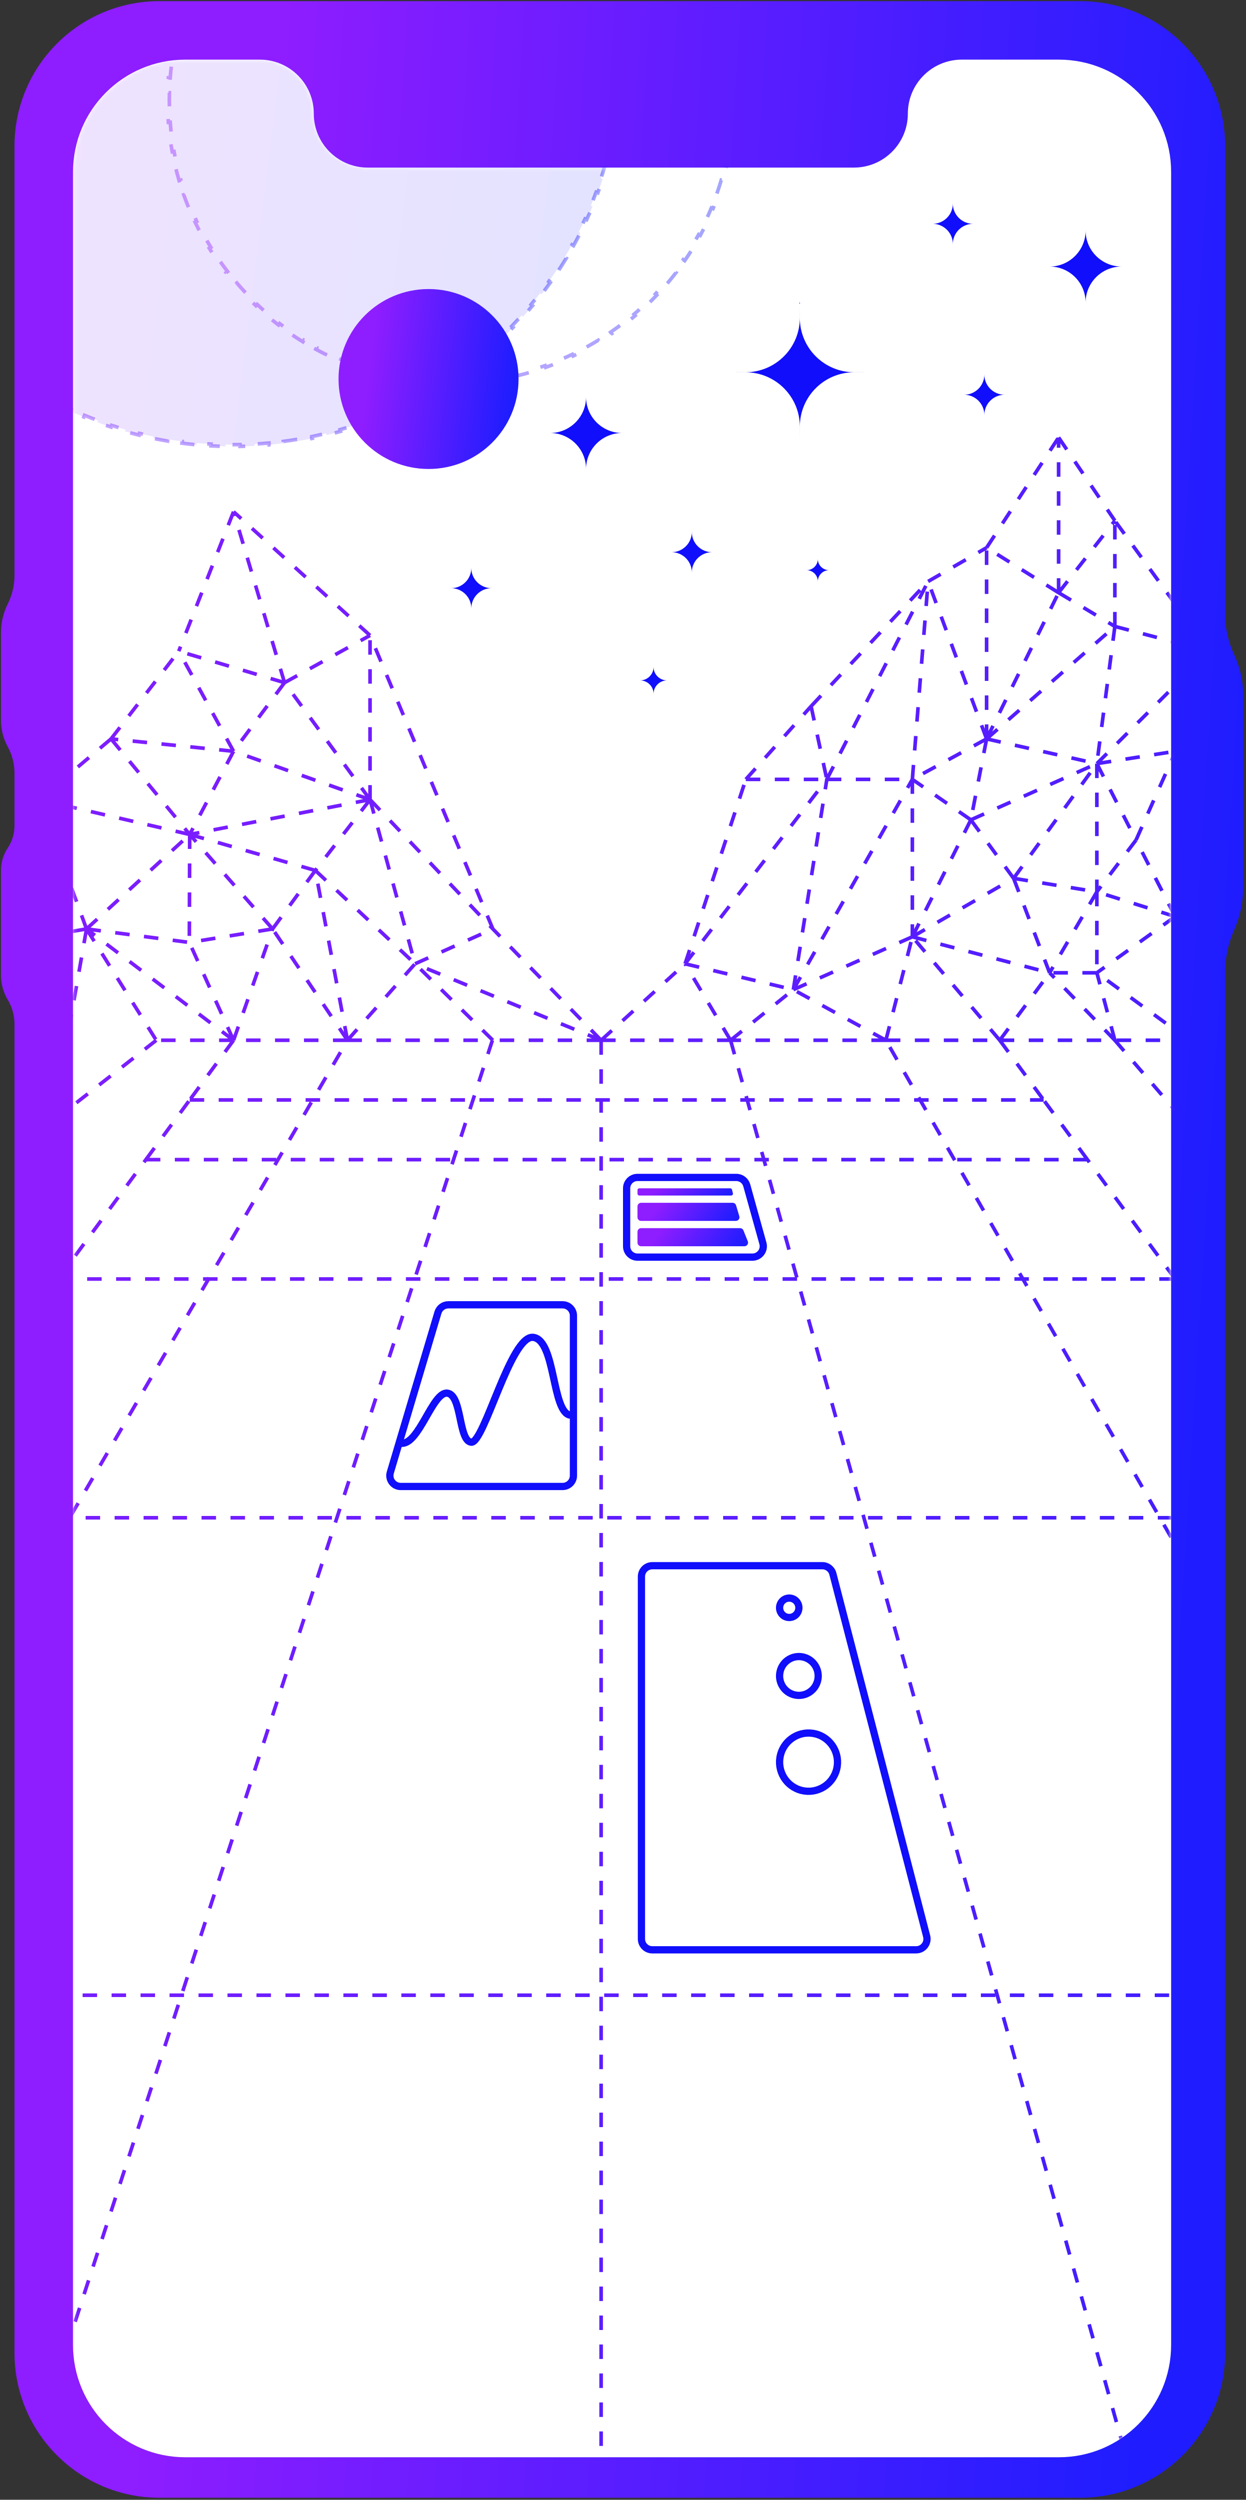 <svg width="344" height="690" viewBox="0 0 344 690" fill="none" xmlns="http://www.w3.org/2000/svg">
<rect x="0" y="0" width="344" height="690" fill="#333333" stroke="none"/>
<path d="M4.005 40.317C4.005 18.225 21.913 0.317 44.005 0.317H298.237C320.329 0.317 338.237 18.225 338.237 40.317V169.559C338.237 173.4 339.086 177.194 340.722 180.669C342.359 184.144 343.207 187.938 343.207 191.779V245.018C343.207 249.05 342.361 253.037 340.722 256.721C339.084 260.405 338.237 264.392 338.237 268.423V649.442C338.237 671.533 320.329 689.442 298.237 689.442H44.005C21.913 689.442 4.005 671.533 4.005 649.442V282.691C4.005 280.322 3.361 277.998 2.141 275.967C0.922 273.935 0.277 271.611 0.277 269.242V240.213C0.277 238.023 0.926 235.882 2.141 234.06C3.356 232.239 4.005 230.098 4.005 227.908V213.428C4.005 210.875 3.364 208.363 2.141 206.123C0.918 203.882 0.277 201.371 0.277 198.818V174.59C0.277 171.851 0.915 169.15 2.141 166.7C3.367 164.25 4.005 161.549 4.005 158.81V40.317Z" fill="url(#paint0_linear_814_9982)"/>
<path d="M235.741 46.258H101.531C93.302 46.258 86.631 39.587 86.631 31.358C86.631 23.129 79.96 16.458 71.731 16.458H51.157C34.036 16.458 20.157 30.337 20.157 47.458V647.267C20.157 664.388 34.036 678.267 51.157 678.267H292.327C309.448 678.267 323.327 664.388 323.327 647.267V47.458C323.327 30.337 309.448 16.458 292.327 16.458H265.541C257.312 16.458 250.641 23.129 250.641 31.358C250.641 39.587 243.97 46.258 235.741 46.258Z" fill="white"/>
<mask id="mask0_814_9982" style="mask-type:alpha" maskUnits="userSpaceOnUse" x="20" y="16" width="304" height="663">
<path d="M235.741 46.258H101.531C93.302 46.258 86.631 39.587 86.631 31.358C86.631 23.129 79.96 16.458 71.731 16.458H51.157C34.036 16.458 20.157 30.337 20.157 47.458V647.267C20.157 664.388 34.036 678.267 51.157 678.267H292.327C309.448 678.267 323.327 664.388 323.327 647.267V47.458C323.327 30.337 309.448 16.458 292.327 16.458H265.541C257.312 16.458 250.641 23.129 250.641 31.358C250.641 39.587 243.97 46.258 235.741 46.258Z" fill="white"/>
</mask>
<g mask="url(#mask0_814_9982)">
<path d="M-145.415 701.858L95.924 287.142M-145.415 701.858H0.874M-145.415 701.858H-236.328C-237.144 701.858 -237.616 700.934 -237.139 700.273L-129.194 550.736M482.618 701.858L244.573 287.142M482.618 701.858H317.531M482.618 701.858H578.551C579.37 701.858 579.841 700.927 579.357 700.267L469.691 550.736M95.924 287.142H135.945M95.924 287.142H64.479M95.924 287.142L114.587 266.033M95.924 287.142H136.068M95.924 287.142L87.062 240.269M95.924 287.142L75.258 256.41M244.573 287.142H201.694M244.573 287.142H276.018M244.573 287.142L219.029 273.173M244.573 287.142L251.883 258.583M165.961 287.142H135.945M165.961 287.142H201.694M165.961 287.142L189.137 266.033M165.961 287.142H136.068M165.961 287.142L114.587 266.033M165.961 287.142L136.068 256.41M165.961 287.142V550.736V701.858M165.961 701.858H0.874M165.961 701.858H317.531M135.945 287.142L0.874 701.858M201.694 287.142L317.531 701.858M201.694 287.142L189.137 266.033M201.694 287.142L219.029 273.173M64.479 287.142L52.374 303.616M64.479 287.142L23.884 256.41M64.479 287.142L75.258 256.41M64.479 287.142L52.272 260.135M64.479 287.142H43.143M276.018 287.142L288.123 303.616M276.018 287.142H307.795M276.018 287.142L251.883 258.583M276.018 287.142L289.779 268.517M-129.194 550.736L-32.358 418.939M-129.194 550.736H275.32H469.691M469.691 550.736L372.855 418.939M-32.358 418.939L16.061 353.04M-32.358 418.939H165.961H238.507H372.855M372.855 418.939L324.437 353.04M16.061 353.04H324.437M16.061 353.04L40.27 320.091M16.061 353.04L-12.912 332.617C-13.46 332.231 -13.48 331.425 -12.951 331.012L14.566 309.492M324.437 353.04L300.227 320.091M324.437 353.04L358.748 348.832C359.54 348.734 359.905 347.793 359.384 347.187L307.795 287.142M40.27 320.091H300.227M40.27 320.091L52.374 303.616M300.227 320.091L288.123 303.616M52.374 303.616H288.123M189.137 266.033L219.029 273.173M189.137 266.033L205.91 215.125M189.137 266.033L228.275 215.125M205.91 215.125L223.927 194.948M205.91 215.125H228.275M223.927 194.948L228.275 215.125M223.927 194.948L256.232 160.492M272.384 203.95L292.264 163.596M272.384 203.95L268.035 226.3M272.384 203.95L251.883 215.125M272.384 203.95L256.232 160.492M272.384 203.95V151.179M272.384 203.95L307.795 172.908M272.384 203.95L302.826 210.779M292.264 163.596L307.795 172.908M292.264 163.596V120.758M292.264 163.596L272.384 151.179M292.264 163.596L307.795 143.729M307.795 172.908L333.888 179.738M307.795 172.908V143.729M307.795 172.908L302.826 210.779M333.888 179.738L346.313 203.95M333.888 179.738L307.795 143.729M333.888 179.738L302.826 210.779M346.313 203.95L324.437 252.996M346.313 203.95L324.569 207.365M324.437 252.996L328.297 287.142M324.437 252.996L313.631 231.888M324.437 252.996L302.826 268.517M324.437 252.996L302.826 246.167M328.297 287.142H307.795M328.297 287.142L302.826 268.517M307.795 287.142L289.779 268.517M307.795 287.142L302.826 268.517M219.029 273.173L228.275 215.125M219.029 273.173L251.883 258.583M219.029 273.173L251.883 215.125M228.275 215.125H251.883M228.275 215.125L256.232 160.492M268.035 226.3L251.883 215.125M268.035 226.3L251.883 258.583M268.035 226.3L279.839 242.442M268.035 226.3L302.826 210.779M251.883 215.125V258.583M251.883 215.125L256.232 160.492M251.883 258.583L279.839 242.442M251.883 258.583L289.779 268.517M256.232 160.492L272.384 151.179M272.384 151.179L292.264 120.758M292.264 120.758L307.795 143.729M279.839 242.442L302.826 210.779M279.839 242.442L302.826 246.167M279.839 242.442L289.779 268.517M302.826 210.779L313.631 231.888M302.826 210.779L324.569 207.365M302.826 210.779V246.167M313.631 231.888L324.569 207.365M313.631 231.888L302.826 246.167M302.826 246.167V268.517M302.826 246.167L289.779 268.517M302.826 268.517H289.779M102.162 220.713L78.554 188.429M102.162 220.713L87.062 240.269M102.162 220.713L114.587 266.033M102.162 220.713L136.068 256.41M102.162 220.713V175.392M102.162 220.713L64.479 207.365M102.162 220.713L52.374 230.335M78.554 188.429L64.479 207.365M78.554 188.429L64.479 141.246M78.554 188.429L102.162 175.392M78.554 188.429L49.355 179.738M64.479 207.365L30.661 203.95M64.479 207.365L49.355 179.738M64.479 207.365L52.374 230.335M30.661 203.95L49.355 179.738M30.661 203.95L52.374 230.335M30.661 203.95L10.838 220.713M23.884 256.41L52.374 230.335M23.884 256.41L52.272 260.135M23.884 256.41L43.143 287.142M23.884 256.41L14.566 309.492M23.884 256.41L10.838 220.713M23.884 256.41L3.606 259.884C2.906 260.004 2.308 259.377 2.461 258.683L10.838 220.713M136.068 287.142L114.587 266.033M87.062 240.269L114.587 266.033M87.062 240.269L75.258 256.41M87.062 240.269L52.374 230.335M114.587 266.033L136.068 256.41M136.068 256.41L102.162 175.392M102.162 175.392L64.479 141.246M64.479 141.246L49.355 179.738M75.258 256.41L52.374 230.335M75.258 256.41L52.272 260.135M52.374 230.335L52.272 260.135M52.374 230.335L10.838 220.713M43.143 287.142L14.566 309.492" stroke="url(#paint1_linear_814_9982)" stroke-dasharray="4 4"/>
<path opacity="0.4" d="M171.576 9.81C171.65 11.141 171.699 12.478 171.724 13.821L171.224 13.83C171.236 14.498 171.243 15.167 171.243 15.838C171.243 16.508 171.236 17.177 171.224 17.845L171.724 17.854C171.699 19.197 171.65 20.534 171.576 21.865L171.077 21.837C171.003 23.174 170.904 24.505 170.782 25.828L171.28 25.874C171.155 27.213 171.007 28.546 170.834 29.87L170.338 29.805C170.165 31.131 169.967 32.45 169.746 33.76L170.239 33.843C170.015 35.167 169.768 36.482 169.496 37.789L169.006 37.687C168.734 38.997 168.438 40.297 168.119 41.589L168.604 41.709C168.281 43.013 167.935 44.307 167.565 45.592L167.084 45.454C166.715 46.737 166.322 48.011 165.906 49.275L166.381 49.431C165.961 50.706 165.518 51.969 165.053 53.222L164.584 53.048C164.119 54.3 163.631 55.541 163.121 56.77L163.582 56.962C163.068 58.202 162.531 59.429 161.972 60.645L161.517 60.436C160.96 61.649 160.38 62.849 159.778 64.037L160.224 64.263C159.619 65.46 158.991 66.643 158.342 67.813L157.905 67.57C157.258 68.738 156.59 69.891 155.901 71.031L156.329 71.29C155.635 72.437 154.921 73.571 154.186 74.69L153.768 74.416C153.035 75.531 152.283 76.632 151.51 77.717L151.917 78.007C151.141 79.099 150.344 80.176 149.527 81.237L149.131 80.932C148.318 81.99 147.485 83.031 146.634 84.056L147.019 84.376C146.163 85.407 145.288 86.422 144.394 87.419L144.022 87.086C143.132 88.08 142.225 89.056 141.299 90.016L141.659 90.363C140.729 91.327 139.781 92.274 138.816 93.203L138.469 92.843C137.509 93.767 136.531 94.674 135.537 95.563L135.87 95.936C134.871 96.828 133.855 97.702 132.823 98.557L132.504 98.172C131.478 99.022 130.436 99.854 129.378 100.666L129.682 101.062C128.62 101.878 127.543 102.674 126.45 103.45L126.161 103.042C125.074 103.813 123.973 104.565 122.857 105.296L123.131 105.715C122.011 106.448 120.877 107.162 119.729 107.855L119.47 107.427C118.33 108.114 117.176 108.782 116.008 109.428L116.25 109.865C115.079 110.513 113.895 111.139 112.699 111.744L112.473 111.298C111.285 111.898 110.084 112.477 108.87 113.034L109.079 113.489C107.863 114.047 106.635 114.583 105.395 115.097L105.204 114.635C103.974 115.144 102.732 115.631 101.48 116.096L101.654 116.565C100.401 117.029 99.137 117.471 97.862 117.89L97.706 117.415C96.442 117.83 95.168 118.223 93.884 118.592L94.022 119.072C92.738 119.441 91.443 119.787 90.139 120.109L90.019 119.624C88.727 119.943 87.426 120.238 86.117 120.51L86.218 121C84.911 121.271 83.596 121.518 82.272 121.741L82.189 121.248C80.879 121.469 79.561 121.666 78.234 121.839L78.299 122.334C76.975 122.507 75.642 122.656 74.303 122.78L74.257 122.282C72.934 122.404 71.603 122.503 70.266 122.576L70.294 123.076C68.963 123.149 67.626 123.198 66.283 123.223L66.274 122.723C65.606 122.736 64.937 122.742 64.266 122.742C63.596 122.742 62.927 122.736 62.259 122.723L62.25 123.223C60.907 123.198 59.569 123.149 58.239 123.076L58.266 122.576C56.929 122.503 55.599 122.404 54.276 122.282L54.23 122.78C52.89 122.656 51.558 122.507 50.234 122.334L50.298 121.839C48.972 121.666 47.654 121.469 46.344 121.248L46.261 121.741C44.937 121.518 43.621 121.271 42.315 121L42.416 120.51C41.106 120.238 39.805 119.943 38.514 119.624L38.394 120.109C37.09 119.787 35.795 119.441 34.51 119.072L34.648 118.592C33.364 118.223 32.09 117.83 30.826 117.415L30.67 117.89C29.396 117.471 28.132 117.029 26.879 116.565L27.053 116.096C25.8 115.631 24.559 115.144 23.329 114.635L23.137 115.097C21.898 114.583 20.67 114.047 19.454 113.489L19.662 113.034C18.449 112.477 17.248 111.898 16.059 111.298L15.834 111.744C14.637 111.139 13.453 110.513 12.283 109.865L12.525 109.428C11.357 108.782 10.203 108.114 9.062 107.427L8.804 107.855C7.656 107.162 6.522 106.448 5.402 105.715L5.676 105.296C4.56 104.565 3.458 103.813 2.372 103.042L2.083 103.45C0.99 102.674 -0.088 101.878 -1.15 101.063L-0.845 100.666C-1.903 99.854 -2.946 99.022 -3.972 98.172L-4.291 98.557C-5.323 97.702 -6.338 96.828 -7.337 95.936L-7.004 95.563C-7.998 94.674 -8.976 93.767 -9.937 92.843L-10.284 93.203C-11.249 92.274 -12.196 91.327 -13.126 90.363L-12.767 90.016C-13.692 89.056 -14.6 88.08 -15.489 87.086L-15.862 87.419C-16.755 86.422 -17.63 85.407 -18.486 84.376L-18.101 84.056C-18.953 83.031 -19.785 81.99 -20.598 80.932L-20.995 81.237C-21.811 80.176 -22.608 79.099 -23.385 78.007L-22.977 77.717C-23.75 76.632 -24.503 75.531 -25.235 74.416L-25.653 74.69C-26.388 73.571 -27.102 72.438 -27.796 71.29L-27.368 71.031C-28.057 69.891 -28.726 68.738 -29.372 67.57L-29.81 67.813C-30.459 66.643 -31.086 65.46 -31.692 64.263L-31.245 64.037C-31.847 62.849 -32.427 61.649 -32.985 60.436L-33.439 60.645C-33.998 59.429 -34.535 58.202 -35.05 56.962L-34.588 56.771C-35.098 55.541 -35.586 54.3 -36.052 53.048L-36.52 53.222C-36.986 51.969 -37.428 50.706 -37.848 49.431L-37.373 49.275C-37.789 48.011 -38.182 46.737 -38.552 45.454L-39.032 45.592C-39.402 44.307 -39.749 43.013 -40.071 41.709L-39.586 41.589C-39.906 40.297 -40.202 38.997 -40.474 37.687L-40.963 37.789C-41.235 36.482 -41.483 35.167 -41.706 33.843L-41.213 33.76C-41.435 32.45 -41.632 31.131 -41.805 29.805L-42.301 29.87C-42.474 28.546 -42.623 27.213 -42.747 25.874L-42.249 25.828C-42.372 24.505 -42.47 23.174 -42.544 21.837L-43.044 21.865C-43.117 20.534 -43.167 19.197 -43.191 17.854L-42.691 17.845C-42.704 17.177 -42.71 16.508 -42.71 15.838C-42.71 15.167 -42.704 14.498 -42.691 13.83L-43.191 13.821C-43.167 12.478 -43.117 11.141 -43.044 9.81L-42.544 9.838C-42.47 8.501 -42.372 7.17 -42.249 5.847L-42.747 5.801C-42.623 4.462 -42.474 3.129 -42.301 1.805L-41.805 1.87C-41.632 0.544 -41.435 -0.775 -41.213 -2.085L-41.706 -2.168C-41.483 -3.492 -41.235 -4.807 -40.963 -6.114L-40.474 -6.012C-40.202 -7.322 -39.906 -8.622 -39.586 -9.914L-40.071 -10.034C-39.749 -11.338 -39.402 -12.632 -39.032 -13.917L-38.552 -13.779C-38.182 -15.062 -37.789 -16.336 -37.373 -17.6L-37.848 -17.756C-37.428 -19.03 -36.986 -20.294 -36.52 -21.547L-36.052 -21.373C-35.586 -22.625 -35.098 -23.866 -34.588 -25.096L-35.05 -25.287C-34.535 -26.527 -33.998 -27.754 -33.439 -28.97L-32.985 -28.761C-32.427 -29.974 -31.847 -31.174 -31.245 -32.362L-31.692 -32.588C-31.086 -33.785 -30.459 -34.968 -29.81 -36.138L-29.372 -35.895C-28.726 -37.063 -28.057 -38.216 -27.368 -39.356L-27.796 -39.615C-27.102 -40.762 -26.388 -41.896 -25.653 -43.015L-25.235 -42.741C-24.503 -43.856 -23.75 -44.957 -22.977 -46.042L-23.385 -46.332C-22.608 -47.424 -21.811 -48.501 -20.995 -49.562L-20.598 -49.257C-19.785 -50.315 -18.953 -51.356 -18.101 -52.382L-18.486 -52.701C-17.63 -53.732 -16.755 -54.747 -15.862 -55.745L-15.489 -55.411C-14.6 -56.405 -13.692 -57.382 -12.767 -58.341L-13.126 -58.688C-12.197 -59.652 -11.249 -60.599 -10.284 -61.528L-9.937 -61.168C-8.976 -62.093 -7.998 -62.999 -7.004 -63.888L-7.337 -64.261C-6.338 -65.153 -5.323 -66.027 -4.291 -66.882L-3.972 -66.497C-2.946 -67.347 -1.903 -68.179 -0.845 -68.991L-1.15 -69.388C-0.088 -70.203 0.99 -70.999 2.083 -71.775L2.372 -71.367C3.458 -72.138 4.56 -72.89 5.676 -73.621L5.402 -74.04C6.522 -74.773 7.656 -75.487 8.804 -76.18L9.062 -75.751C10.203 -76.439 11.357 -77.107 12.525 -77.753L12.283 -78.19C13.453 -78.838 14.637 -79.464 15.834 -80.069L16.059 -79.623C17.248 -80.223 18.449 -80.802 19.662 -81.359L19.454 -81.814C20.669 -82.372 21.898 -82.908 23.137 -83.422L23.329 -82.96C24.559 -83.469 25.8 -83.956 27.053 -84.421L26.879 -84.89C28.132 -85.354 29.396 -85.796 30.67 -86.215L30.826 -85.74C32.09 -86.155 33.364 -86.548 34.648 -86.916L34.51 -87.397C35.795 -87.766 37.09 -88.112 38.394 -88.434L38.514 -87.949C39.805 -88.268 41.106 -88.563 42.416 -88.835L42.314 -89.325C43.621 -89.596 44.937 -89.843 46.26 -90.066L46.343 -89.573C47.654 -89.794 48.972 -89.991 50.298 -90.164L50.233 -90.659C51.558 -90.832 52.89 -90.981 54.23 -91.105L54.276 -90.607C55.599 -90.729 56.929 -90.828 58.266 -90.901L58.239 -91.401C59.569 -91.474 60.907 -91.523 62.25 -91.548L62.259 -91.048C62.927 -91.061 63.596 -91.067 64.266 -91.067C64.937 -91.067 65.606 -91.061 66.274 -91.048L66.283 -91.548C67.626 -91.523 68.963 -91.474 70.294 -91.401L70.266 -90.901C71.603 -90.828 72.934 -90.729 74.257 -90.607L74.303 -91.105C75.642 -90.981 76.975 -90.832 78.299 -90.659L78.234 -90.164C79.56 -89.991 80.879 -89.794 82.189 -89.573L82.272 -90.066C83.596 -89.843 84.911 -89.596 86.218 -89.325L86.117 -88.835C87.426 -88.563 88.727 -88.268 90.019 -87.949L90.139 -88.434C91.443 -88.112 92.737 -87.766 94.022 -87.397L93.884 -86.916C95.168 -86.548 96.442 -86.155 97.706 -85.74L97.862 -86.215C99.137 -85.796 100.401 -85.354 101.654 -84.89L101.48 -84.421C102.732 -83.956 103.974 -83.469 105.204 -82.96L105.395 -83.422C106.635 -82.908 107.863 -82.372 109.079 -81.814L108.87 -81.359C110.084 -80.802 111.285 -80.223 112.473 -79.623L112.699 -80.069C113.895 -79.464 115.079 -78.838 116.25 -78.19L116.008 -77.753C117.176 -77.107 118.33 -76.439 119.47 -75.751L119.729 -76.18C120.877 -75.487 122.011 -74.773 123.131 -74.04L122.857 -73.621C123.973 -72.89 125.074 -72.138 126.161 -71.367L126.45 -71.775C127.543 -70.999 128.62 -70.203 129.682 -69.388L129.378 -68.991C130.436 -68.179 131.478 -67.347 132.504 -66.497L132.823 -66.882C133.855 -66.027 134.871 -65.153 135.87 -64.261L135.537 -63.888C136.531 -62.999 137.509 -62.093 138.469 -61.168L138.816 -61.528C139.781 -60.599 140.729 -59.652 141.659 -58.688L141.299 -58.341C142.225 -57.382 143.132 -56.405 144.022 -55.411L144.394 -55.745C145.288 -54.747 146.163 -53.732 147.019 -52.701L146.634 -52.382C147.485 -51.356 148.318 -50.315 149.131 -49.257L149.527 -49.562C150.344 -48.501 151.141 -47.424 151.917 -46.332L151.51 -46.042C152.283 -44.957 153.035 -43.856 153.768 -42.741L154.186 -43.015C154.921 -41.896 155.635 -40.762 156.329 -39.615L155.901 -39.356C156.59 -38.216 157.258 -37.063 157.905 -35.895L158.342 -36.138C158.991 -34.968 159.619 -33.785 160.224 -32.588L159.778 -32.362C160.38 -31.174 160.96 -29.974 161.517 -28.761L161.972 -28.97C162.531 -27.754 163.068 -26.527 163.582 -25.287L163.121 -25.096C163.631 -23.866 164.119 -22.625 164.584 -21.373L165.053 -21.547C165.518 -20.294 165.961 -19.031 166.381 -17.756L165.906 -17.6C166.322 -16.336 166.715 -15.062 167.084 -13.779L167.565 -13.917C167.935 -12.632 168.281 -11.338 168.604 -10.034L168.119 -9.914C168.438 -8.622 168.734 -7.322 169.006 -6.012L169.496 -6.114C169.768 -4.807 170.015 -3.492 170.239 -2.168L169.746 -2.085C169.967 -0.775 170.165 0.544 170.338 1.87L170.834 1.805C171.007 3.129 171.155 4.462 171.279 5.801L170.782 5.847C170.904 7.17 171.003 8.501 171.077 9.838L171.576 9.81Z" fill="url(#paint2_linear_814_9982)" fill-opacity="0.3" stroke="url(#paint3_linear_814_9982)" stroke-dasharray="4 4"/>
<path d="M202.567 21.488C202.672 22.842 202.743 24.206 202.779 25.579L202.279 25.592C202.296 26.27 202.305 26.951 202.305 27.633C202.305 28.316 202.296 28.997 202.279 29.675L202.779 29.688C202.743 31.061 202.672 32.425 202.567 33.779L202.069 33.74C201.963 35.1 201.822 36.45 201.647 37.789L202.143 37.854C201.965 39.214 201.753 40.563 201.506 41.901L201.014 41.81C200.767 43.15 200.486 44.477 200.171 45.792L200.657 45.908C200.338 47.241 199.985 48.561 199.598 49.866L199.119 49.724C198.733 51.029 198.313 52.319 197.861 53.595L198.332 53.762C197.874 55.052 197.384 56.327 196.862 57.586L196.4 57.394C195.879 58.65 195.325 59.889 194.741 61.111L195.192 61.327C194.602 62.561 193.98 63.777 193.328 64.975L192.889 64.736C192.238 65.929 191.558 67.104 190.848 68.259L191.274 68.521C190.558 69.686 189.812 70.83 189.038 71.954L188.626 71.67C187.855 72.789 187.056 73.886 186.229 74.961L186.625 75.266C185.792 76.349 184.931 77.41 184.043 78.447L183.663 78.122C182.781 79.153 181.871 80.161 180.937 81.145L181.299 81.489C180.358 82.48 179.392 83.445 178.401 84.385L178.057 84.022C177.072 84.956 176.063 85.864 175.031 86.746L175.355 87.126C174.317 88.013 173.256 88.873 172.172 89.705L171.867 89.308C170.791 90.134 169.693 90.932 168.574 91.702L168.858 92.114C167.733 92.888 166.588 93.632 165.422 94.347L165.161 93.921C164.005 94.63 162.83 95.309 161.636 95.959L161.875 96.398C160.677 97.049 159.46 97.67 158.225 98.259L158.009 97.808C156.787 98.391 155.548 98.944 154.291 99.464L154.483 99.926C153.224 100.448 151.949 100.937 150.658 101.394L150.491 100.923C149.215 101.374 147.925 101.793 146.619 102.178L146.761 102.658C145.456 103.044 144.136 103.396 142.803 103.715L142.687 103.229C141.372 103.543 140.044 103.824 138.705 104.07L138.795 104.562C137.458 104.808 136.108 105.02 134.748 105.198L134.683 104.702C133.344 104.876 131.994 105.017 130.634 105.122L130.673 105.621C129.319 105.726 127.955 105.797 126.582 105.832L126.569 105.332C125.891 105.35 125.21 105.358 124.528 105.358C123.845 105.358 123.164 105.35 122.486 105.332L122.473 105.832C121.1 105.797 119.736 105.726 118.382 105.621L118.421 105.122C117.061 105.017 115.711 104.876 114.372 104.702L114.307 105.198C112.947 105.02 111.597 104.808 110.26 104.562L110.351 104.07C109.011 103.824 107.683 103.543 106.368 103.229L106.252 103.715C104.919 103.396 103.599 103.044 102.294 102.658L102.436 102.178C101.13 101.793 99.84 101.374 98.564 100.923L98.397 101.394C97.106 100.937 95.831 100.448 94.572 99.926L94.764 99.464C93.507 98.944 92.268 98.391 91.046 97.808L90.83 98.259C89.595 97.67 88.379 97.049 87.18 96.398L87.419 95.959C86.225 95.309 85.05 94.63 83.894 93.921L83.633 94.347C82.467 93.632 81.322 92.888 80.198 92.114L80.481 91.702C79.362 90.932 78.264 90.134 77.188 89.308L76.883 89.705C75.799 88.873 74.738 88.013 73.7 87.126L74.024 86.746C72.992 85.864 71.983 84.956 70.998 84.022L70.654 84.385C69.663 83.445 68.697 82.48 67.756 81.489L68.118 81.145C67.183 80.161 66.274 79.153 65.392 78.122L65.012 78.447C64.124 77.41 63.263 76.349 62.43 75.266L62.826 74.961C61.999 73.886 61.2 72.788 60.429 71.67L60.017 71.954C59.243 70.83 58.497 69.686 57.781 68.521L58.207 68.259C57.497 67.104 56.817 65.929 56.166 64.736L55.727 64.975C55.075 63.777 54.453 62.561 53.863 61.327L54.314 61.111C53.73 59.889 53.176 58.65 52.655 57.394L52.193 57.586C51.671 56.327 51.181 55.052 50.723 53.762L51.194 53.595C50.742 52.319 50.322 51.029 49.936 49.724L49.457 49.866C49.07 48.561 48.717 47.241 48.398 45.908L48.884 45.792C48.569 44.477 48.288 43.15 48.041 41.81L47.549 41.901C47.302 40.563 47.09 39.214 46.912 37.854L47.408 37.789C47.233 36.45 47.092 35.1 46.986 33.74L46.488 33.779C46.383 32.425 46.312 31.061 46.276 29.688L46.776 29.675C46.759 28.997 46.75 28.316 46.75 27.633C46.75 26.951 46.759 26.27 46.776 25.592L46.276 25.579C46.312 24.206 46.383 22.842 46.488 21.488L46.986 21.527C47.092 20.167 47.233 18.817 47.408 17.478L46.912 17.413C47.09 16.053 47.302 14.704 47.549 13.366L48.041 13.457C48.288 12.117 48.569 10.79 48.884 9.475L48.398 9.358C48.717 8.026 49.07 6.706 49.457 5.401L49.936 5.543C50.322 4.238 50.742 2.947 51.194 1.672L50.723 1.505C51.181 0.215 51.671 -1.06 52.193 -2.319L52.655 -2.127C53.176 -3.383 53.73 -4.622 54.314 -5.844L53.863 -6.06C54.453 -7.294 55.075 -8.51 55.727 -9.708L56.166 -9.469C56.817 -10.662 57.497 -11.837 58.207 -12.992L57.781 -13.254C58.497 -14.419 59.243 -15.563 60.017 -16.687L60.429 -16.403C61.2 -17.522 61.999 -18.619 62.826 -19.694L62.43 -19.999C63.263 -21.082 64.124 -22.143 65.012 -23.18L65.392 -22.855C66.274 -23.886 67.184 -24.895 68.118 -25.878L67.756 -26.223C68.697 -27.213 69.663 -28.178 70.654 -29.118L70.998 -28.755C71.983 -29.689 72.992 -30.597 74.024 -31.479L73.7 -31.859C74.738 -32.746 75.799 -33.606 76.883 -34.438L77.188 -34.041C78.264 -34.867 79.362 -35.666 80.481 -36.435L80.197 -36.847C81.322 -37.621 82.467 -38.365 83.633 -39.081L83.894 -38.654C85.05 -39.363 86.225 -40.043 87.419 -40.692L87.18 -41.131C88.379 -41.782 89.595 -42.403 90.83 -42.992L91.046 -42.541C92.268 -43.124 93.507 -43.677 94.764 -44.197L94.572 -44.659C95.831 -45.181 97.106 -45.67 98.397 -46.127L98.564 -45.656C99.84 -46.107 101.13 -46.526 102.436 -46.912L102.294 -47.391C103.599 -47.777 104.919 -48.13 106.252 -48.448L106.368 -47.962C107.683 -48.276 109.011 -48.557 110.351 -48.803L110.26 -49.295C111.597 -49.541 112.947 -49.754 114.307 -49.931L114.372 -49.435C115.711 -49.609 117.061 -49.75 118.421 -49.855L118.382 -50.354C119.736 -50.459 121.1 -50.53 122.473 -50.565L122.486 -50.065C123.164 -50.083 123.845 -50.092 124.528 -50.092C125.21 -50.092 125.891 -50.083 126.569 -50.065L126.582 -50.565C127.955 -50.53 129.319 -50.459 130.673 -50.354L130.634 -49.855C131.994 -49.75 133.344 -49.609 134.683 -49.435L134.748 -49.931C136.108 -49.754 137.458 -49.541 138.795 -49.295L138.704 -48.803C140.044 -48.557 141.372 -48.276 142.687 -47.962L142.803 -48.448C144.136 -48.13 145.456 -47.777 146.761 -47.391L146.619 -46.912C147.925 -46.526 149.215 -46.107 150.491 -45.656L150.658 -46.127C151.949 -45.67 153.224 -45.181 154.483 -44.659L154.291 -44.197C155.548 -43.677 156.787 -43.124 158.009 -42.541L158.225 -42.992C159.46 -42.403 160.677 -41.782 161.875 -41.131L161.636 -40.692C162.83 -40.043 164.005 -39.363 165.161 -38.654L165.422 -39.081C166.588 -38.365 167.733 -37.621 168.858 -36.847L168.574 -36.435C169.693 -35.666 170.791 -34.867 171.867 -34.041L172.172 -34.438C173.256 -33.606 174.317 -32.746 175.355 -31.859L175.031 -31.479C176.063 -30.597 177.072 -29.689 178.057 -28.755L178.401 -29.118C179.392 -28.178 180.358 -27.213 181.299 -26.223L180.937 -25.878C181.871 -24.895 182.781 -23.886 183.663 -22.855L184.043 -23.18C184.931 -22.143 185.792 -21.082 186.625 -19.999L186.229 -19.694C187.056 -18.619 187.855 -17.522 188.626 -16.403L189.038 -16.687C189.812 -15.563 190.558 -14.419 191.274 -13.254L190.848 -12.992C191.558 -11.837 192.238 -10.662 192.889 -9.469L193.328 -9.708C193.98 -8.51 194.602 -7.294 195.192 -6.06L194.741 -5.844C195.325 -4.622 195.879 -3.383 196.4 -2.127L196.862 -2.319C197.384 -1.06 197.874 0.215 198.332 1.505L197.861 1.672C198.313 2.947 198.733 4.238 199.119 5.543L199.598 5.401C199.985 6.706 200.338 8.026 200.657 9.358L200.171 9.475C200.486 10.79 200.767 12.117 201.014 13.457L201.506 13.366C201.753 14.704 201.965 16.053 202.143 17.413L201.647 17.478C201.822 18.817 201.963 20.167 202.069 21.527L202.567 21.488Z" stroke="url(#paint4_linear_814_9982)" stroke-opacity="0.4" stroke-dasharray="4 4"/>
<path d="M161.802 109.583C161.806 115.068 166.258 119.513 171.742 119.517C166.258 119.521 161.806 123.966 161.802 129.45C161.798 123.966 157.347 119.521 151.862 119.517C157.347 119.513 161.798 115.068 161.802 109.583Z" fill="#100EFB"/>
<path d="M299.719 63.642C299.723 69.126 304.175 73.571 309.659 73.575C304.175 73.579 299.723 78.024 299.719 83.508C299.715 78.024 295.264 73.579 289.779 73.575C295.264 73.571 299.715 69.126 299.719 63.642Z" fill="#100EFB"/>
<path d="M220.821 83.508L220.824 87.762C220.83 96.038 227.538 102.745 235.814 102.751L240.08 102.754L235.814 102.757C227.538 102.763 220.83 109.471 220.824 117.747L220.821 122L220.818 117.747C220.812 109.471 214.105 102.763 205.829 102.757L201.562 102.754L205.829 102.751C214.105 102.745 220.812 96.038 220.818 87.762L220.821 83.508Z" fill="#100EFB"/>
<path d="M271.763 103.375C271.765 106.46 274.269 108.96 277.354 108.963C274.269 108.965 271.765 111.465 271.763 114.55C271.761 111.465 269.257 108.965 266.172 108.963C269.257 108.96 271.761 106.46 271.763 103.375Z" fill="#100EFB"/>
<path d="M263.066 56.192C263.068 59.277 265.572 61.777 268.657 61.779C265.572 61.781 263.068 64.282 263.066 67.367C263.064 64.282 260.56 61.781 257.475 61.779C260.56 61.777 263.064 59.277 263.066 56.192Z" fill="#100EFB"/>
<path d="M225.791 154.283C225.792 155.997 227.183 157.386 228.897 157.387C227.183 157.389 225.792 158.778 225.791 160.492C225.79 158.778 224.398 157.389 222.685 157.387C224.398 157.386 225.79 155.997 225.791 154.283Z" fill="#100EFB"/>
<path d="M191.001 146.833C191.004 149.918 193.508 152.419 196.593 152.421C193.508 152.423 191.004 154.923 191.001 158.008C190.999 154.923 188.495 152.423 185.41 152.421C188.495 152.419 190.999 149.918 191.001 146.833Z" fill="#100EFB"/>
<path d="M130.119 156.767C130.121 159.852 132.625 162.352 135.71 162.354C132.625 162.356 130.121 164.857 130.119 167.942C130.116 164.857 127.612 162.356 124.527 162.354C127.612 162.352 130.116 159.852 130.119 156.767Z" fill="#100EFB"/>
<path d="M180.439 184.083C180.441 186.14 182.11 187.807 184.167 187.808C182.11 187.81 180.441 189.477 180.439 191.533C180.438 189.477 178.769 187.81 176.712 187.808C178.769 187.807 180.438 186.14 180.439 184.083Z" fill="#100EFB"/>
</g>
<ellipse cx="118.315" cy="104.617" rx="24.85" ry="24.833" fill="url(#paint5_linear_814_9982)"/>
<path d="M177.091 435.175C177.091 433.518 178.434 432.175 180.091 432.175H227.043C228.41 432.175 229.605 433.1 229.947 434.423L255.833 534.448C256.325 536.348 254.891 538.2 252.929 538.2H180.091C178.434 538.2 177.091 536.857 177.091 535.2V435.175Z" fill="white" stroke="#100EFB" stroke-width="2"/>
<path d="M158.317 363.158C158.317 361.501 156.974 360.158 155.317 360.158H123.782C122.455 360.158 121.286 361.03 120.907 362.302L107.758 406.452C107.185 408.376 108.626 410.308 110.634 410.308H155.317C156.974 410.308 158.317 408.965 158.317 407.308V363.158Z" fill="white" stroke="#100EFB" stroke-width="2"/>
<path d="M173 328C173 326.343 174.343 325 176 325H203.279C204.626 325 205.808 325.898 206.17 327.195L210.624 343.195C211.157 345.107 209.719 347 207.734 347H176C174.343 347 173 345.657 173 344V328Z" fill="white" stroke="#100EFB" stroke-width="2"/>
<path d="M176 340C176 339.448 176.448 339 177 339H204.323C204.732 339 205.1 339.249 205.251 339.629L206.451 342.629C206.714 343.285 206.23 344 205.523 344H177C176.448 344 176 343.552 176 343V340Z" fill="url(#paint6_linear_814_9982)"/>
<path d="M176 333C176 332.448 176.448 332 177 332H202.256C202.698 332 203.087 332.29 203.214 332.713L204.114 335.713C204.306 336.354 203.826 337 203.156 337H177C176.448 337 176 336.552 176 336V333Z" fill="url(#paint7_linear_814_9982)"/>
<path d="M176 328.5C176 328.224 176.224 328 176.5 328H201.61C201.839 328 202.039 328.156 202.095 328.379L202.345 329.379C202.424 329.694 202.185 330 201.86 330H176.5C176.224 330 176 329.776 176 329.5V328.5Z" fill="url(#paint8_linear_814_9982)"/>
<path d="M230.985 488.346C229.917 492.654 225.577 495.276 221.292 494.202C217.008 493.128 214.4 488.764 215.469 484.456C216.537 480.147 220.877 477.525 225.161 478.599C229.446 479.673 232.054 484.038 230.985 488.346Z" fill="white" stroke="#100EFB" stroke-width="2"/>
<path d="M225.733 463.908C225.021 466.781 222.128 468.529 219.271 467.812C216.415 467.096 214.677 464.187 215.389 461.315C216.101 458.443 218.994 456.694 221.85 457.41C224.707 458.127 226.446 461.036 225.733 463.908Z" fill="white" stroke="#100EFB" stroke-width="2"/>
<path d="M220.481 444.438C220.125 445.874 218.679 446.748 217.25 446.39C215.822 446.032 214.953 444.577 215.309 443.141C215.665 441.705 217.112 440.831 218.54 441.189C219.968 441.547 220.838 443.001 220.481 444.438Z" fill="white" stroke="#100EFB" stroke-width="2"/>
<path d="M110.673 398.374C115.658 399.019 119.412 384.019 123.507 384.548C127.601 385.078 126.518 397.626 130.079 398.087C133.639 398.548 140.994 368.34 147.225 369.147C153.455 369.953 152.311 389.956 157.474 390.624" stroke="#100EFB" stroke-width="2"/>
<defs>
<linearGradient id="paint0_linear_814_9982" x1="96.304" y1="-279.546" x2="371.097" y2="-262.579" gradientUnits="userSpaceOnUse">
<stop stop-color="#8E1DFF"/>
<stop offset="1" stop-color="#1F1DFF"/>
</linearGradient>
<linearGradient id="paint1_linear_814_9982" x1="-9.003" y1="-115.234" x2="630.082" y2="-3.5" gradientUnits="userSpaceOnUse">
<stop stop-color="#8E1DFF"/>
<stop offset="1" stop-color="#1F1DFF"/>
</linearGradient>
<linearGradient id="paint2_linear_814_9982" x1="16.98" y1="-178.803" x2="187.256" y2="-157.661" gradientUnits="userSpaceOnUse">
<stop stop-color="#8E1DFF"/>
<stop offset="1" stop-color="#1F1DFF"/>
</linearGradient>
<linearGradient id="paint3_linear_814_9982" x1="16.98" y1="-178.803" x2="187.256" y2="-157.661" gradientUnits="userSpaceOnUse">
<stop stop-color="#8E1DFF"/>
<stop offset="1" stop-color="#1F1DFF"/>
</linearGradient>
<linearGradient id="paint4_linear_814_9982" x1="90.088" y1="-114.128" x2="214.104" y2="-98.73" gradientUnits="userSpaceOnUse">
<stop stop-color="#8E1DFF"/>
<stop offset="1" stop-color="#1F1DFF"/>
</linearGradient>
<linearGradient id="paint5_linear_814_9982" x1="107.382" y1="59.613" x2="146.752" y2="64.501" gradientUnits="userSpaceOnUse">
<stop stop-color="#8E1DFF"/>
<stop offset="1" stop-color="#1F1DFF"/>
</linearGradient>
<linearGradient id="paint6_linear_814_9982" x1="184.681" y1="336.969" x2="200.345" y2="349.02" gradientUnits="userSpaceOnUse">
<stop stop-color="#8E1DFF"/>
<stop offset="1" stop-color="#1F1DFF"/>
</linearGradient>
<linearGradient id="paint7_linear_814_9982" x1="183.98" y1="329.969" x2="199.261" y2="340.777" gradientUnits="userSpaceOnUse">
<stop stop-color="#8E1DFF"/>
<stop offset="1" stop-color="#1F1DFF"/>
</linearGradient>
<linearGradient id="paint8_linear_814_9982" x1="183.42" y1="327.188" x2="189.177" y2="336.652" gradientUnits="userSpaceOnUse">
<stop stop-color="#8E1DFF"/>
<stop offset="1" stop-color="#1F1DFF"/>
</linearGradient>
</defs>
</svg>
